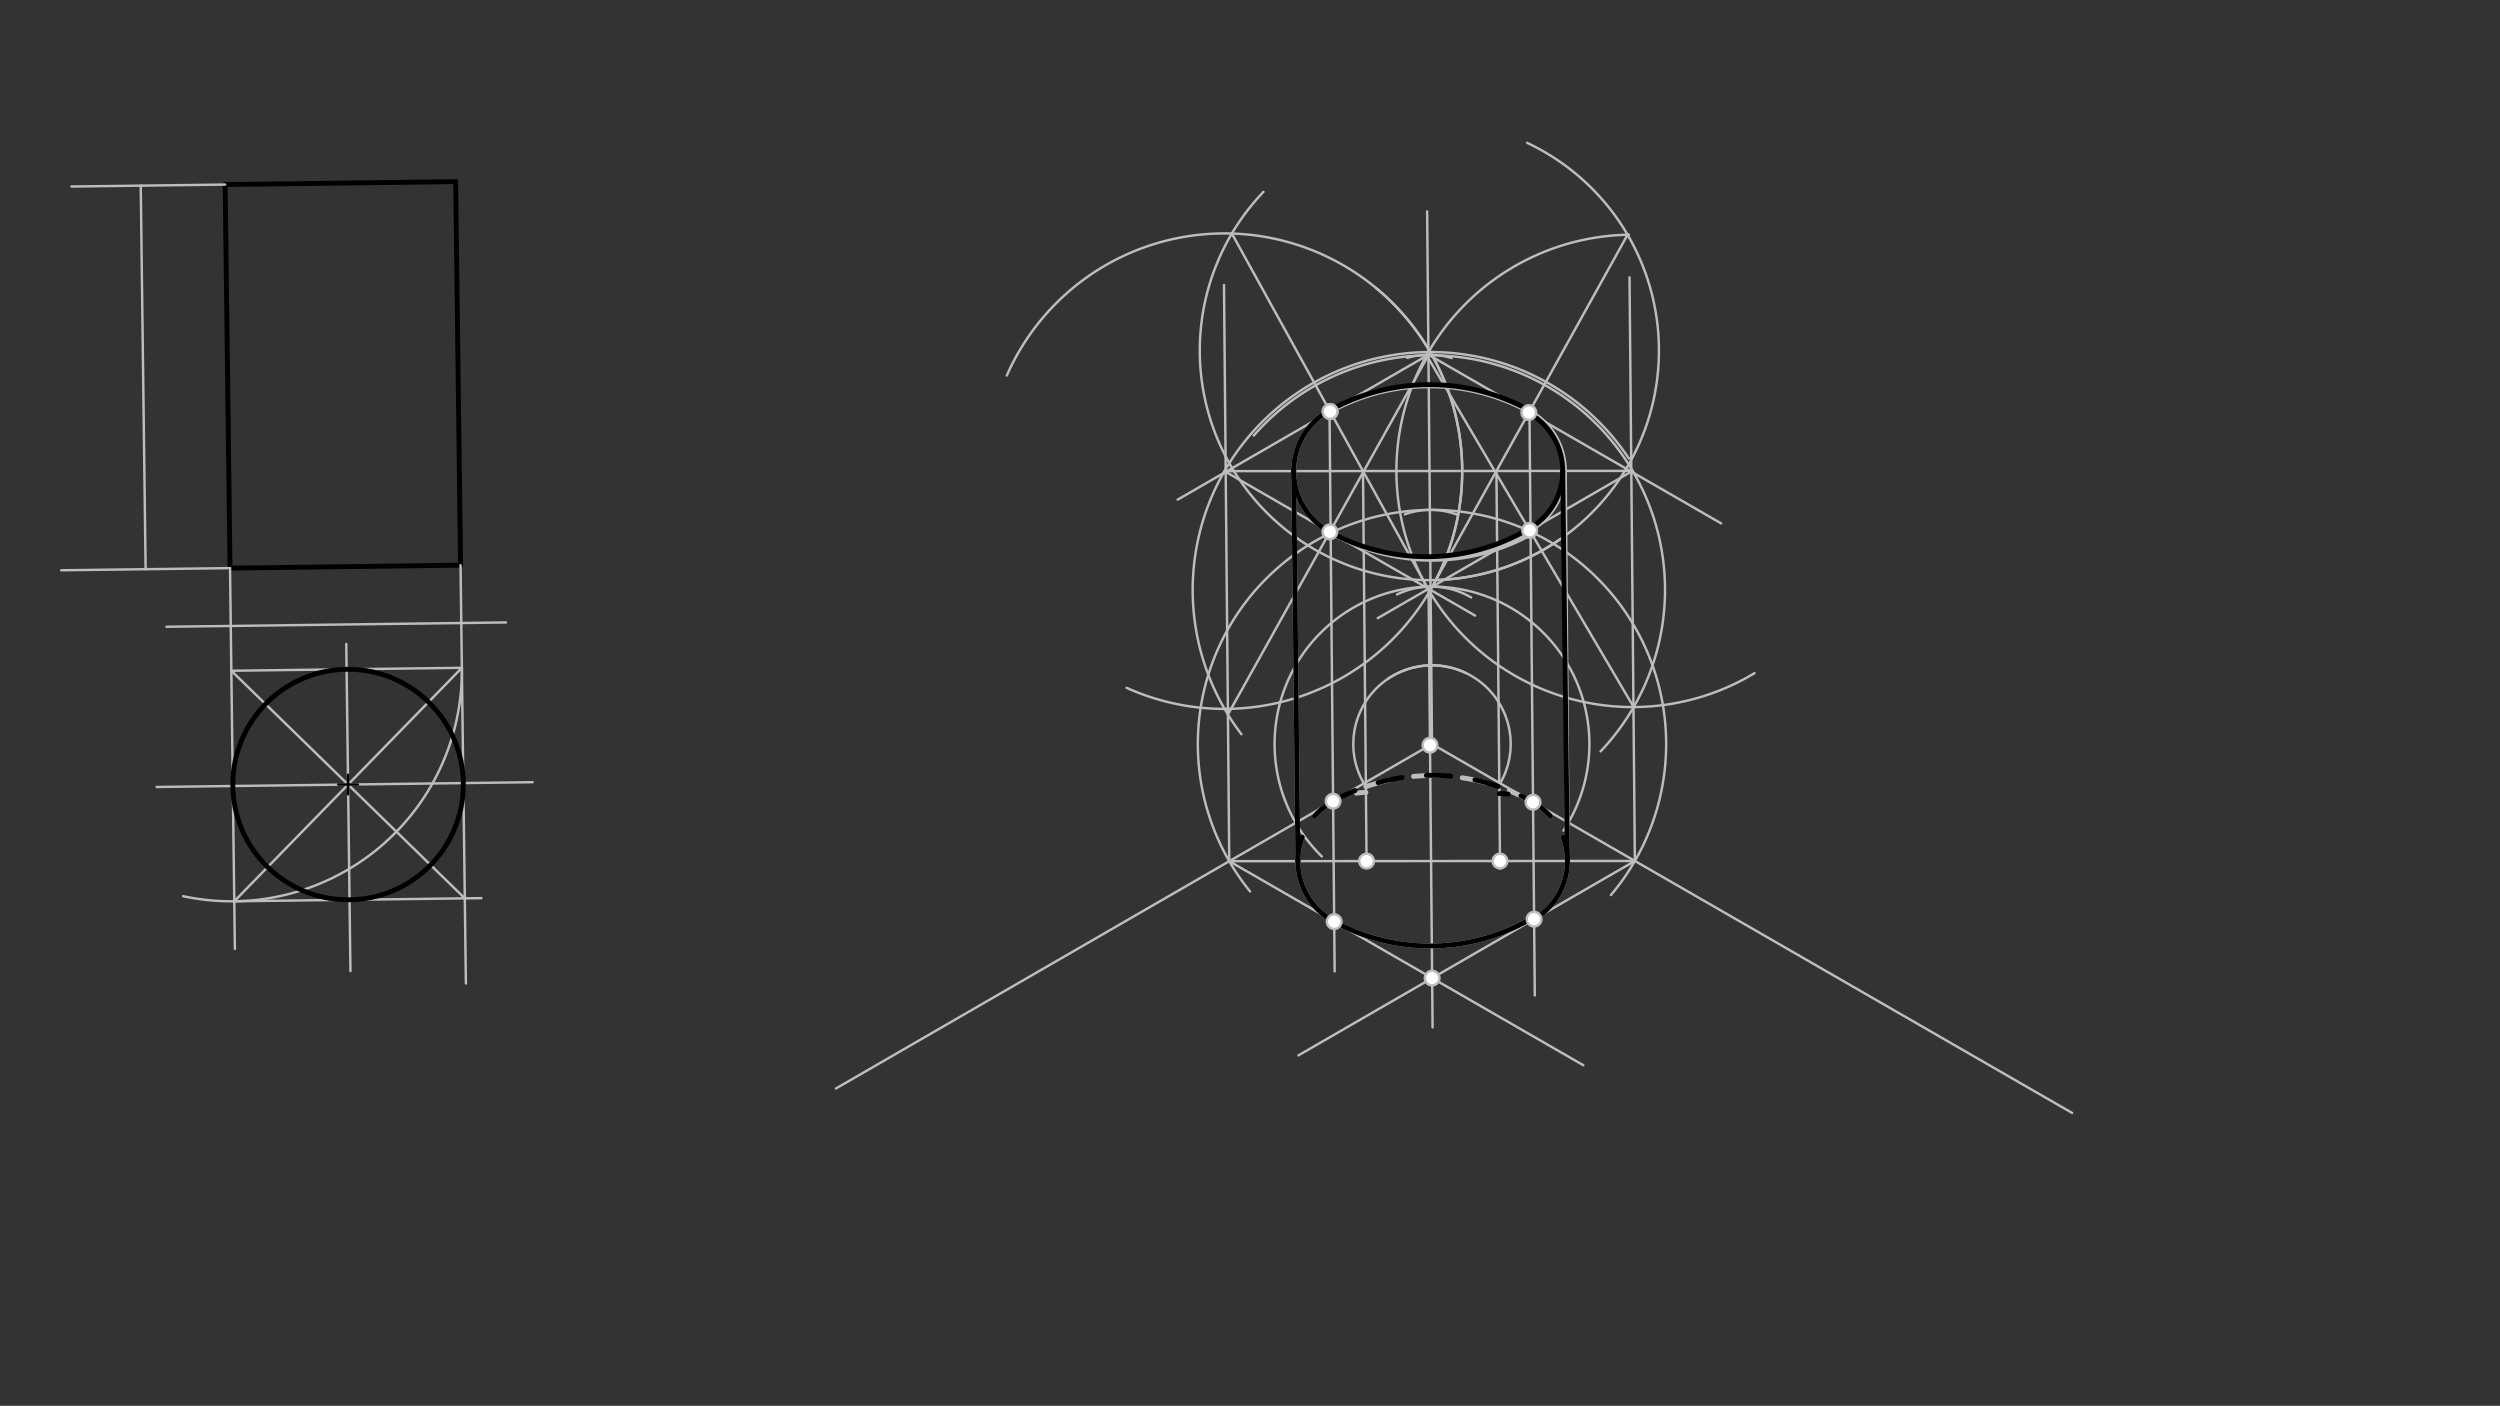 <svg xmlns="http://www.w3.org/2000/svg" class="svg--1it" height="100%" preserveAspectRatio="xMidYMid meet" viewBox="0 0 1023.307 575.433" width="100%"><rect x="0" y="0" width="1023.307" height="575.433" fill="#333333" stroke="none"/><defs><marker id="marker-arrow" markerHeight="16" markerUnits="userSpaceOnUse" markerWidth="24" orient="auto-start-reverse" refX="24" refY="4" viewBox="0 0 24 8"><path d="M 0 0 L 24 4 L 0 8 z" stroke="inherit"></path></marker></defs><g class="aux-layer--1FB"></g><g class="main-layer--3Vd"><g class="element--2qn"><line stroke="#9E9E9E" stroke-dasharray="none" stroke-linecap="round" stroke-width="1" x1="94.156" x2="92.156" y1="232.547" y2="75.547"></line></g><g class="element--2qn"><line stroke="#9E9E9E" stroke-dasharray="none" stroke-linecap="round" stroke-width="1" x1="92.411" x2="92.156" y1="95.544" y2="75.547"></line></g><g class="element--2qn"><line stroke="#000000" stroke-dasharray="none" stroke-linecap="round" stroke-width="2" x1="94.156" x2="92.156" y1="232.547" y2="75.547"></line></g><g class="element--2qn"><line stroke="#000000" stroke-dasharray="none" stroke-linecap="round" stroke-width="2" x1="92.156" x2="186.517" y1="75.547" y2="74.345"></line></g><g class="element--2qn"><line stroke="#000000" stroke-dasharray="none" stroke-linecap="round" stroke-width="2" x1="186.517" x2="188.517" y1="74.345" y2="231.345"></line></g><g class="element--2qn"><line stroke="#000000" stroke-dasharray="none" stroke-linecap="round" stroke-width="2" x1="188.517" x2="94.156" y1="231.345" y2="232.547"></line></g><g class="element--2qn"><line stroke="#BDBDBD" stroke-dasharray="none" stroke-linecap="round" stroke-width="1" x1="92.156" x2="29.23" y1="75.547" y2="76.348"></line></g><g class="element--2qn"><line stroke="#BDBDBD" stroke-dasharray="none" stroke-linecap="round" stroke-width="1" x1="94.156" x2="25.053" y1="232.547" y2="233.427"></line></g><g class="element--2qn"><line stroke="#BDBDBD" stroke-dasharray="none" stroke-linecap="round" stroke-width="1" x1="59.605" x2="57.605" y1="232.987" y2="75.987"></line></g><g class="element--2qn"><line stroke="#BDBDBD" stroke-dasharray="none" stroke-linecap="round" stroke-width="1" x1="94.156" x2="96.142" y1="232.547" y2="388.432"></line></g><g class="element--2qn"><line stroke="#BDBDBD" stroke-dasharray="none" stroke-linecap="round" stroke-width="1" x1="188.517" x2="190.698" y1="231.345" y2="402.553"></line></g><g class="element--2qn"><line stroke="#BDBDBD" stroke-dasharray="none" stroke-linecap="round" stroke-width="1" x1="94.691" x2="189.052" y1="274.553" y2="273.351"></line></g><g class="element--2qn"><path d="M 189.052 273.351 A 94.368 94.368 0 0 1 74.947 366.832" fill="none" stroke="#BDBDBD" stroke-dasharray="none" stroke-linecap="round" stroke-width="1"></path></g><g class="element--2qn"><line stroke="#BDBDBD" stroke-dasharray="none" stroke-linecap="round" stroke-width="1" x1="95.893" x2="197.055" y1="368.913" y2="367.624"></line></g><g class="element--2qn"><line stroke="#BDBDBD" stroke-dasharray="none" stroke-linecap="round" stroke-width="1" x1="95.893" x2="189.052" y1="368.913" y2="273.351"></line></g><g class="element--2qn"><line stroke="#BDBDBD" stroke-dasharray="none" stroke-linecap="round" stroke-width="1" x1="94.691" x2="190.254" y1="274.553" y2="367.711"></line></g><g class="element--2qn"><line stroke="#BDBDBD" stroke-dasharray="none" stroke-linecap="round" stroke-width="1" x1="142.473" x2="64.125" y1="321.132" y2="322.13"></line></g><g class="element--2qn"><line stroke="#BDBDBD" stroke-dasharray="none" stroke-linecap="round" stroke-width="1" x1="142.473" x2="218.011" y1="321.132" y2="320.169"></line></g><g class="element--2qn"><line stroke="#BDBDBD" stroke-dasharray="none" stroke-linecap="round" stroke-width="1" x1="142.473" x2="141.74" y1="321.132" y2="263.59"></line></g><g class="element--2qn"><line stroke="#BDBDBD" stroke-dasharray="none" stroke-linecap="round" stroke-width="1" x1="142.473" x2="143.446" y1="321.132" y2="397.505"></line></g><g class="element--2qn"><g class="center--1s5"><line x1="138.473" y1="321.132" x2="146.473" y2="321.132" stroke="#000000" stroke-width="1" stroke-linecap="round"></line><line x1="142.473" y1="317.132" x2="142.473" y2="325.132" stroke="#000000" stroke-width="1" stroke-linecap="round"></line><circle class="hit--230" cx="142.473" cy="321.132" r="4" stroke="none" fill="transparent"></circle></g><circle cx="142.473" cy="321.132" fill="none" r="47.184" stroke="#000000" stroke-dasharray="none" stroke-width="2"></circle></g><g class="element--2qn"><line stroke="#BDBDBD" stroke-dasharray="none" stroke-linecap="round" stroke-width="1" x1="68.156" x2="207.095" y1="256.547" y2="254.777"></line></g><g class="element--2qn"><line stroke="#BDBDBD" stroke-dasharray="none" stroke-linecap="round" stroke-width="1" x1="584.156" x2="586.147" y1="86.547" y2="304.547"></line></g><g class="element--2qn"><line stroke="#BDBDBD" stroke-dasharray="none" stroke-linecap="round" stroke-width="1" x1="342.156" x2="586.147" y1="445.547" y2="304.547"></line></g><g class="element--2qn"><line stroke="#BDBDBD" stroke-dasharray="none" stroke-linecap="round" stroke-width="1" x1="848.156" x2="586.147" y1="455.547" y2="304.547"></line></g><g class="element--2qn"><path d="M 600.156 275.547 A 32.207 32.207 0 0 0 568.106 277.867" fill="none" stroke="#BDBDBD" stroke-dasharray="none" stroke-linecap="round" stroke-width="1"></path></g><g class="element--2qn"><path d="M 602.156 244.547 A 32.223 32.223 0 0 0 571.863 243.314" fill="none" stroke="#BDBDBD" stroke-dasharray="none" stroke-linecap="round" stroke-width="1"></path></g><g class="element--2qn"><path d="M 596.156 210.547 A 31.414 31.414 0 0 0 575.004 210.531" fill="none" stroke="#BDBDBD" stroke-dasharray="none" stroke-linecap="round" stroke-width="1"></path></g><g class="element--2qn"><path d="M 594.156 146.547 A 31.641 31.641 0 0 0 576.023 146.482" fill="none" stroke="#BDBDBD" stroke-dasharray="none" stroke-linecap="round" stroke-width="1"></path></g><g class="element--2qn"><path d="M 585.853 272.342 A 32.207 32.207 0 0 0 559.146 322.102" fill="none" stroke="#BDBDBD" stroke-dasharray="none" stroke-linecap="round" stroke-width="1"></path></g><g class="element--2qn"><path d="M 585.853 272.342 A 32.207 32.207 0 0 1 614.051 320.629" fill="none" stroke="#BDBDBD" stroke-dasharray="none" stroke-linecap="round" stroke-width="1"></path></g><g class="element--2qn"><path d="M 585.559 240.12 A 64.43 64.43 0 0 0 541.037 350.55" fill="none" stroke="#BDBDBD" stroke-dasharray="none" stroke-linecap="round" stroke-width="1"></path></g><g class="element--2qn"><path d="M 585.557 240.12 A 64.43 64.43 0 0 1 639.967 339.968" fill="none" stroke="#BDBDBD" stroke-dasharray="none" stroke-linecap="round" stroke-width="1"></path></g><g class="element--2qn"><path d="M 585.272 208.707 A 95.844 95.844 0 0 0 511.678 364.883" fill="none" stroke="#BDBDBD" stroke-dasharray="none" stroke-linecap="round" stroke-width="1"></path></g><g class="element--2qn"><path d="M 585.271 208.707 A 95.844 95.844 0 0 1 659.403 366.351" fill="none" stroke="#BDBDBD" stroke-dasharray="none" stroke-linecap="round" stroke-width="1"></path></g><g class="element--2qn"><line stroke="#BDBDBD" stroke-dasharray="none" stroke-linecap="round" stroke-width="1" x1="503.163" x2="648.073" y1="352.503" y2="436.016"></line></g><g class="element--2qn"><line stroke="#BDBDBD" stroke-dasharray="none" stroke-linecap="round" stroke-width="1" x1="669.188" x2="531.476" y1="352.405" y2="431.987"></line></g><g class="element--2qn"><line stroke="#BDBDBD" stroke-dasharray="none" stroke-linecap="round" stroke-width="1" x1="503.163" x2="501.009" y1="352.503" y2="116.649"></line></g><g class="element--2qn"><line stroke="#BDBDBD" stroke-dasharray="none" stroke-linecap="round" stroke-width="1" x1="669.188" x2="667.006" y1="352.405" y2="113.512"></line></g><g class="element--2qn"><line stroke="#BDBDBD" stroke-dasharray="none" stroke-linecap="round" stroke-width="1" x1="584.692" x2="482.043" y1="145.189" y2="204.508"></line></g><g class="element--2qn"><line stroke="#BDBDBD" stroke-dasharray="none" stroke-linecap="round" stroke-width="1" x1="584.692" x2="704.491" y1="145.189" y2="214.231"></line></g><g class="element--2qn"><line stroke="#BDBDBD" stroke-dasharray="none" stroke-linecap="round" stroke-width="1" x1="667.733" x2="563.96" y1="193.046" y2="253.016"></line></g><g class="element--2qn"><line stroke="#BDBDBD" stroke-dasharray="none" stroke-linecap="round" stroke-width="1" x1="501.708" x2="603.79" y1="193.144" y2="251.976"></line></g><g class="element--2qn"><line stroke="#BDBDBD" stroke-dasharray="none" stroke-linecap="round" stroke-width="1" x1="584.748" x2="586.388" y1="241.002" y2="420.508"></line></g><g class="element--2qn"><path d="M 508.156 300.547 A 97.378 97.378 0 1 1 666.734 187.67" fill="none" stroke="#BDBDBD" stroke-dasharray="none" stroke-linecap="round" stroke-width="1"></path></g><g class="element--2qn"><path d="M 461.156 281.547 A 97.315 97.315 0 0 0 563.199 117.842" fill="none" stroke="#BDBDBD" stroke-dasharray="none" stroke-linecap="round" stroke-width="1"></path></g><g class="element--2qn"><line stroke="#BDBDBD" stroke-dasharray="none" stroke-linecap="round" stroke-width="1" x1="502.615" x2="585.424" y1="292.473" y2="144.099"></line></g><g class="element--2qn"><path d="M 655.156 307.547 A 96.016 96.016 0 1 0 513.205 178.278" fill="none" stroke="#BDBDBD" stroke-dasharray="none" stroke-linecap="round" stroke-width="1"></path></g><g class="element--2qn"><path d="M 718.156 275.547 A 96.677 96.677 0 1 1 666.73 96.075" fill="none" stroke="#BDBDBD" stroke-dasharray="none" stroke-linecap="round" stroke-width="1"></path></g><g class="element--2qn"><line stroke="#BDBDBD" stroke-dasharray="none" stroke-linecap="round" stroke-width="1" x1="668.691" x2="583.946" y1="289.415" y2="145.442"></line></g><g class="element--2qn"><line stroke="#BDBDBD" stroke-dasharray="none" stroke-linecap="round" stroke-width="1" x1="501.202" x2="668.263" y1="192.853" y2="192.74"></line></g><g class="element--2qn"><path d="M 585.137 242.1 A 97.315 97.315 0 1 0 412.111 153.699" fill="none" stroke="#BDBDBD" stroke-dasharray="none" stroke-linecap="round" stroke-width="1"></path></g><g class="element--2qn"><path d="M 517.156 78.547 A 93.969 93.969 0 0 0 638.299 220.932" fill="none" stroke="#BDBDBD" stroke-dasharray="none" stroke-linecap="round" stroke-width="1"></path></g><g class="element--2qn"><path d="M 587.71 237.425 A 93.969 93.969 0 0 0 625.126 58.489" fill="none" stroke="#BDBDBD" stroke-dasharray="none" stroke-linecap="round" stroke-width="1"></path></g><g class="element--2qn"><line stroke="#BDBDBD" stroke-dasharray="none" stroke-linecap="round" stroke-width="1" x1="582.534" x2="504.23" y1="237.428" y2="95.585"></line></g><g class="element--2qn"><line stroke="#BDBDBD" stroke-dasharray="none" stroke-linecap="round" stroke-width="1" x1="582.534" x2="585.137" y1="237.428" y2="242.1"></line></g><g class="element--2qn"><line stroke="#BDBDBD" stroke-dasharray="none" stroke-linecap="round" stroke-width="1" x1="587.732" x2="666.204" y1="237.424" y2="96.085"></line></g><g class="element--2qn"><path d="M 544.339 217.713 A 83.519 83.519 0 0 0 626.841 218.385" fill="none" stroke="#BDBDBD" stroke-dasharray="none" stroke-linecap="round" stroke-width="2"></path></g><g class="element--2qn"><path d="M 544.452 168.443 A 84.146 84.146 0 0 1 625.982 168.532" fill="none" stroke="#BDBDBD" stroke-dasharray="none" stroke-linecap="round" stroke-width="2"></path></g><g class="element--2qn"><path d="M 544.339 217.713 A 28.355 28.355 0 0 1 544.202 167.991" fill="none" stroke="#BDBDBD" stroke-dasharray="none" stroke-linecap="round" stroke-width="2"></path></g><g class="element--2qn"><path d="M 626.121 217.093 A 27.861 27.861 0 0 0 626.044 168.419" fill="none" stroke="#BDBDBD" stroke-dasharray="none" stroke-linecap="round" stroke-width="2"></path></g><g class="element--2qn"><line stroke="#BDBDBD" stroke-dasharray="none" stroke-linecap="round" stroke-width="1" x1="503.163" x2="669.188" y1="352.503" y2="352.405"></line></g><g class="element--2qn"><line stroke="#BDBDBD" stroke-dasharray="none" stroke-linecap="round" stroke-width="1" x1="544.202" x2="546.299" y1="167.991" y2="397.619"></line></g><g class="element--2qn"><line stroke="#BDBDBD" stroke-dasharray="none" stroke-linecap="round" stroke-width="1" x1="626.044" x2="628.227" y1="168.419" y2="407.464"></line></g><g class="element--2qn"><line stroke="#BDBDBD" stroke-dasharray="none" stroke-linecap="round" stroke-width="1" x1="557.906" x2="559.364" y1="192.814" y2="352.47"></line></g><g class="element--2qn"><line stroke="#BDBDBD" stroke-dasharray="none" stroke-linecap="round" stroke-width="1" x1="612.52" x2="614.007" y1="192.778" y2="355.548"></line></g><g class="element--2qn"><path d="M 559.086 322.01 A 82.911 82.911 0 0 1 627.468 328.447" fill="none" stroke="#BDBDBD" stroke-dasharray="10" stroke-linecap="round" stroke-width="2"></path></g><g class="element--2qn"><path d="M 546.113 377.255 A 82.198 82.198 0 0 0 627.533 375.556" fill="none" stroke="#BDBDBD" stroke-dasharray="none" stroke-linecap="round" stroke-width="2"></path></g><g class="element--2qn"><path d="M 546.113 377.255 A 28.106 28.106 0 0 1 531.258 352.486" fill="none" stroke="#BDBDBD" stroke-dasharray="none" stroke-linecap="round" stroke-width="2"></path></g><g class="element--2qn"><path d="M 627.942 376.24 A 27.596 27.596 0 0 0 641.575 352.421" fill="none" stroke="#BDBDBD" stroke-dasharray="none" stroke-linecap="round" stroke-width="2"></path></g><g class="element--2qn"><path d="M 531.258 352.486 A 28.106 28.106 0 0 1 559.107 324.365" fill="none" stroke="#BDBDBD" stroke-dasharray="10" stroke-linecap="round" stroke-width="2"></path></g><g class="element--2qn"><path d="M 641.575 352.421 A 27.596 27.596 0 0 0 627.504 328.383" fill="none" stroke="#BDBDBD" stroke-dasharray="10" stroke-linecap="round" stroke-width="2"></path></g><g class="element--2qn"><line stroke="#BDBDBD" stroke-dasharray="none" stroke-linecap="round" stroke-width="2" x1="529.551" x2="531.258" y1="192.834" y2="352.486"></line></g><g class="element--2qn"><line stroke="#BDBDBD" stroke-dasharray="none" stroke-linecap="round" stroke-width="2" x1="640.381" x2="641.575" y1="192.759" y2="352.421"></line></g><g class="element--2qn"><path d="M 544.658 217.897 A 82.422 82.422 0 0 0 626.114 216.26" fill="none" stroke="#000000" stroke-dasharray="none" stroke-linecap="round" stroke-width="2"></path></g><g class="element--2qn"><path d="M 544.202 167.991 A 84.663 84.663 0 0 1 626.232 168.08" fill="none" stroke="#000000" stroke-dasharray="none" stroke-linecap="round" stroke-width="2"></path></g><g class="element--2qn"><path d="M 544.658 217.897 A 28.366 28.366 0 0 1 544.197 167.981" fill="none" stroke="#000000" stroke-dasharray="none" stroke-linecap="round" stroke-width="2"></path></g><g class="element--2qn"><path d="M 625.756 216.472 A 27.141 27.141 0 0 0 625.695 169.049" fill="none" stroke="#000000" stroke-dasharray="none" stroke-linecap="round" stroke-width="2"></path></g><g class="element--2qn"><path d="M 546.113 377.255 A 82.198 82.198 0 0 0 627.533 375.556" fill="none" stroke="#000000" stroke-dasharray="none" stroke-linecap="round" stroke-width="2"></path></g><g class="element--2qn"><path d="M 531.258 352.486 A 28.106 28.106 0 0 0 546.113 377.255" fill="none" stroke="#000000" stroke-dasharray="none" stroke-linecap="round" stroke-width="2"></path></g><g class="element--2qn"><path d="M 641.572 352.041 A 27.596 27.596 0 0 1 627.942 376.24" fill="none" stroke="#000000" stroke-dasharray="none" stroke-linecap="round" stroke-width="2"></path></g><g class="element--2qn"><path d="M 545.663 327.93 A 83.005 83.005 0 0 1 627.515 328.366" fill="none" stroke="#000000" stroke-dasharray="10" stroke-linecap="round" stroke-width="2"></path></g><g class="element--2qn"><path d="M 531.258 352.486 A 28.106 28.106 0 0 1 545.663 327.93" fill="none" stroke="#000000" stroke-dasharray="10" stroke-linecap="round" stroke-width="2"></path></g><g class="element--2qn"><path d="M 641.575 352.421 A 27.596 27.596 0 0 0 613.726 324.842" fill="none" stroke="#000000" stroke-dasharray="10" stroke-linecap="round" stroke-width="2"></path></g><g class="element--2qn"><line stroke="#000000" stroke-dasharray="none" stroke-linecap="round" stroke-width="2" x1="531.258" x2="529.545" y1="352.486" y2="192.275"></line></g><g class="element--2qn"><line stroke="#000000" stroke-dasharray="none" stroke-linecap="round" stroke-width="2" x1="641.572" x2="639.661" y1="352.041" y2="192.759"></line></g><g class="element--2qn"><circle cx="544.452" cy="168.443" r="3" stroke="#BDBDBD" stroke-width="1" fill="#ffffff"></circle>}</g><g class="element--2qn"><circle cx="544.452" cy="168.443" r="3" stroke="#BDBDBD" stroke-width="1" fill="#ffffff"></circle>}</g><g class="element--2qn"><circle cx="625.791" cy="168.875" r="3" stroke="#BDBDBD" stroke-width="1" fill="#ffffff"></circle>}</g><g class="element--2qn"><circle cx="544.339" cy="217.713" r="3" stroke="#BDBDBD" stroke-width="1" fill="#ffffff"></circle>}</g><g class="element--2qn"><circle cx="626.121" cy="217.093" r="3" stroke="#BDBDBD" stroke-width="1" fill="#ffffff"></circle>}</g><g class="element--2qn"><circle cx="545.663" cy="327.943" r="3" stroke="#BDBDBD" stroke-width="1" fill="#ffffff"></circle>}</g><g class="element--2qn"><circle cx="627.505" cy="328.382" r="3" stroke="#BDBDBD" stroke-width="1" fill="#ffffff"></circle>}</g><g class="element--2qn"><circle cx="546.113" cy="377.255" r="3" stroke="#BDBDBD" stroke-width="1" fill="#ffffff"></circle>}</g><g class="element--2qn"><circle cx="627.942" cy="376.24" r="3" stroke="#BDBDBD" stroke-width="1" fill="#ffffff"></circle>}</g><g class="element--2qn"><circle cx="585.333" cy="305.017" r="3" stroke="#BDBDBD" stroke-width="1" fill="#ffffff"></circle>}</g><g class="element--2qn"><circle cx="586.204" cy="400.36" r="3" stroke="#BDBDBD" stroke-width="1" fill="#ffffff"></circle>}</g><g class="element--2qn"><circle cx="559.364" cy="352.469" r="3" stroke="#BDBDBD" stroke-width="1" fill="#ffffff"></circle>}</g><g class="element--2qn"><circle cx="613.978" cy="352.437" r="3" stroke="#BDBDBD" stroke-width="1" fill="#ffffff"></circle>}</g></g><g class="snaps-layer--2PT"></g><g class="temp-layer--rAP"></g></svg>